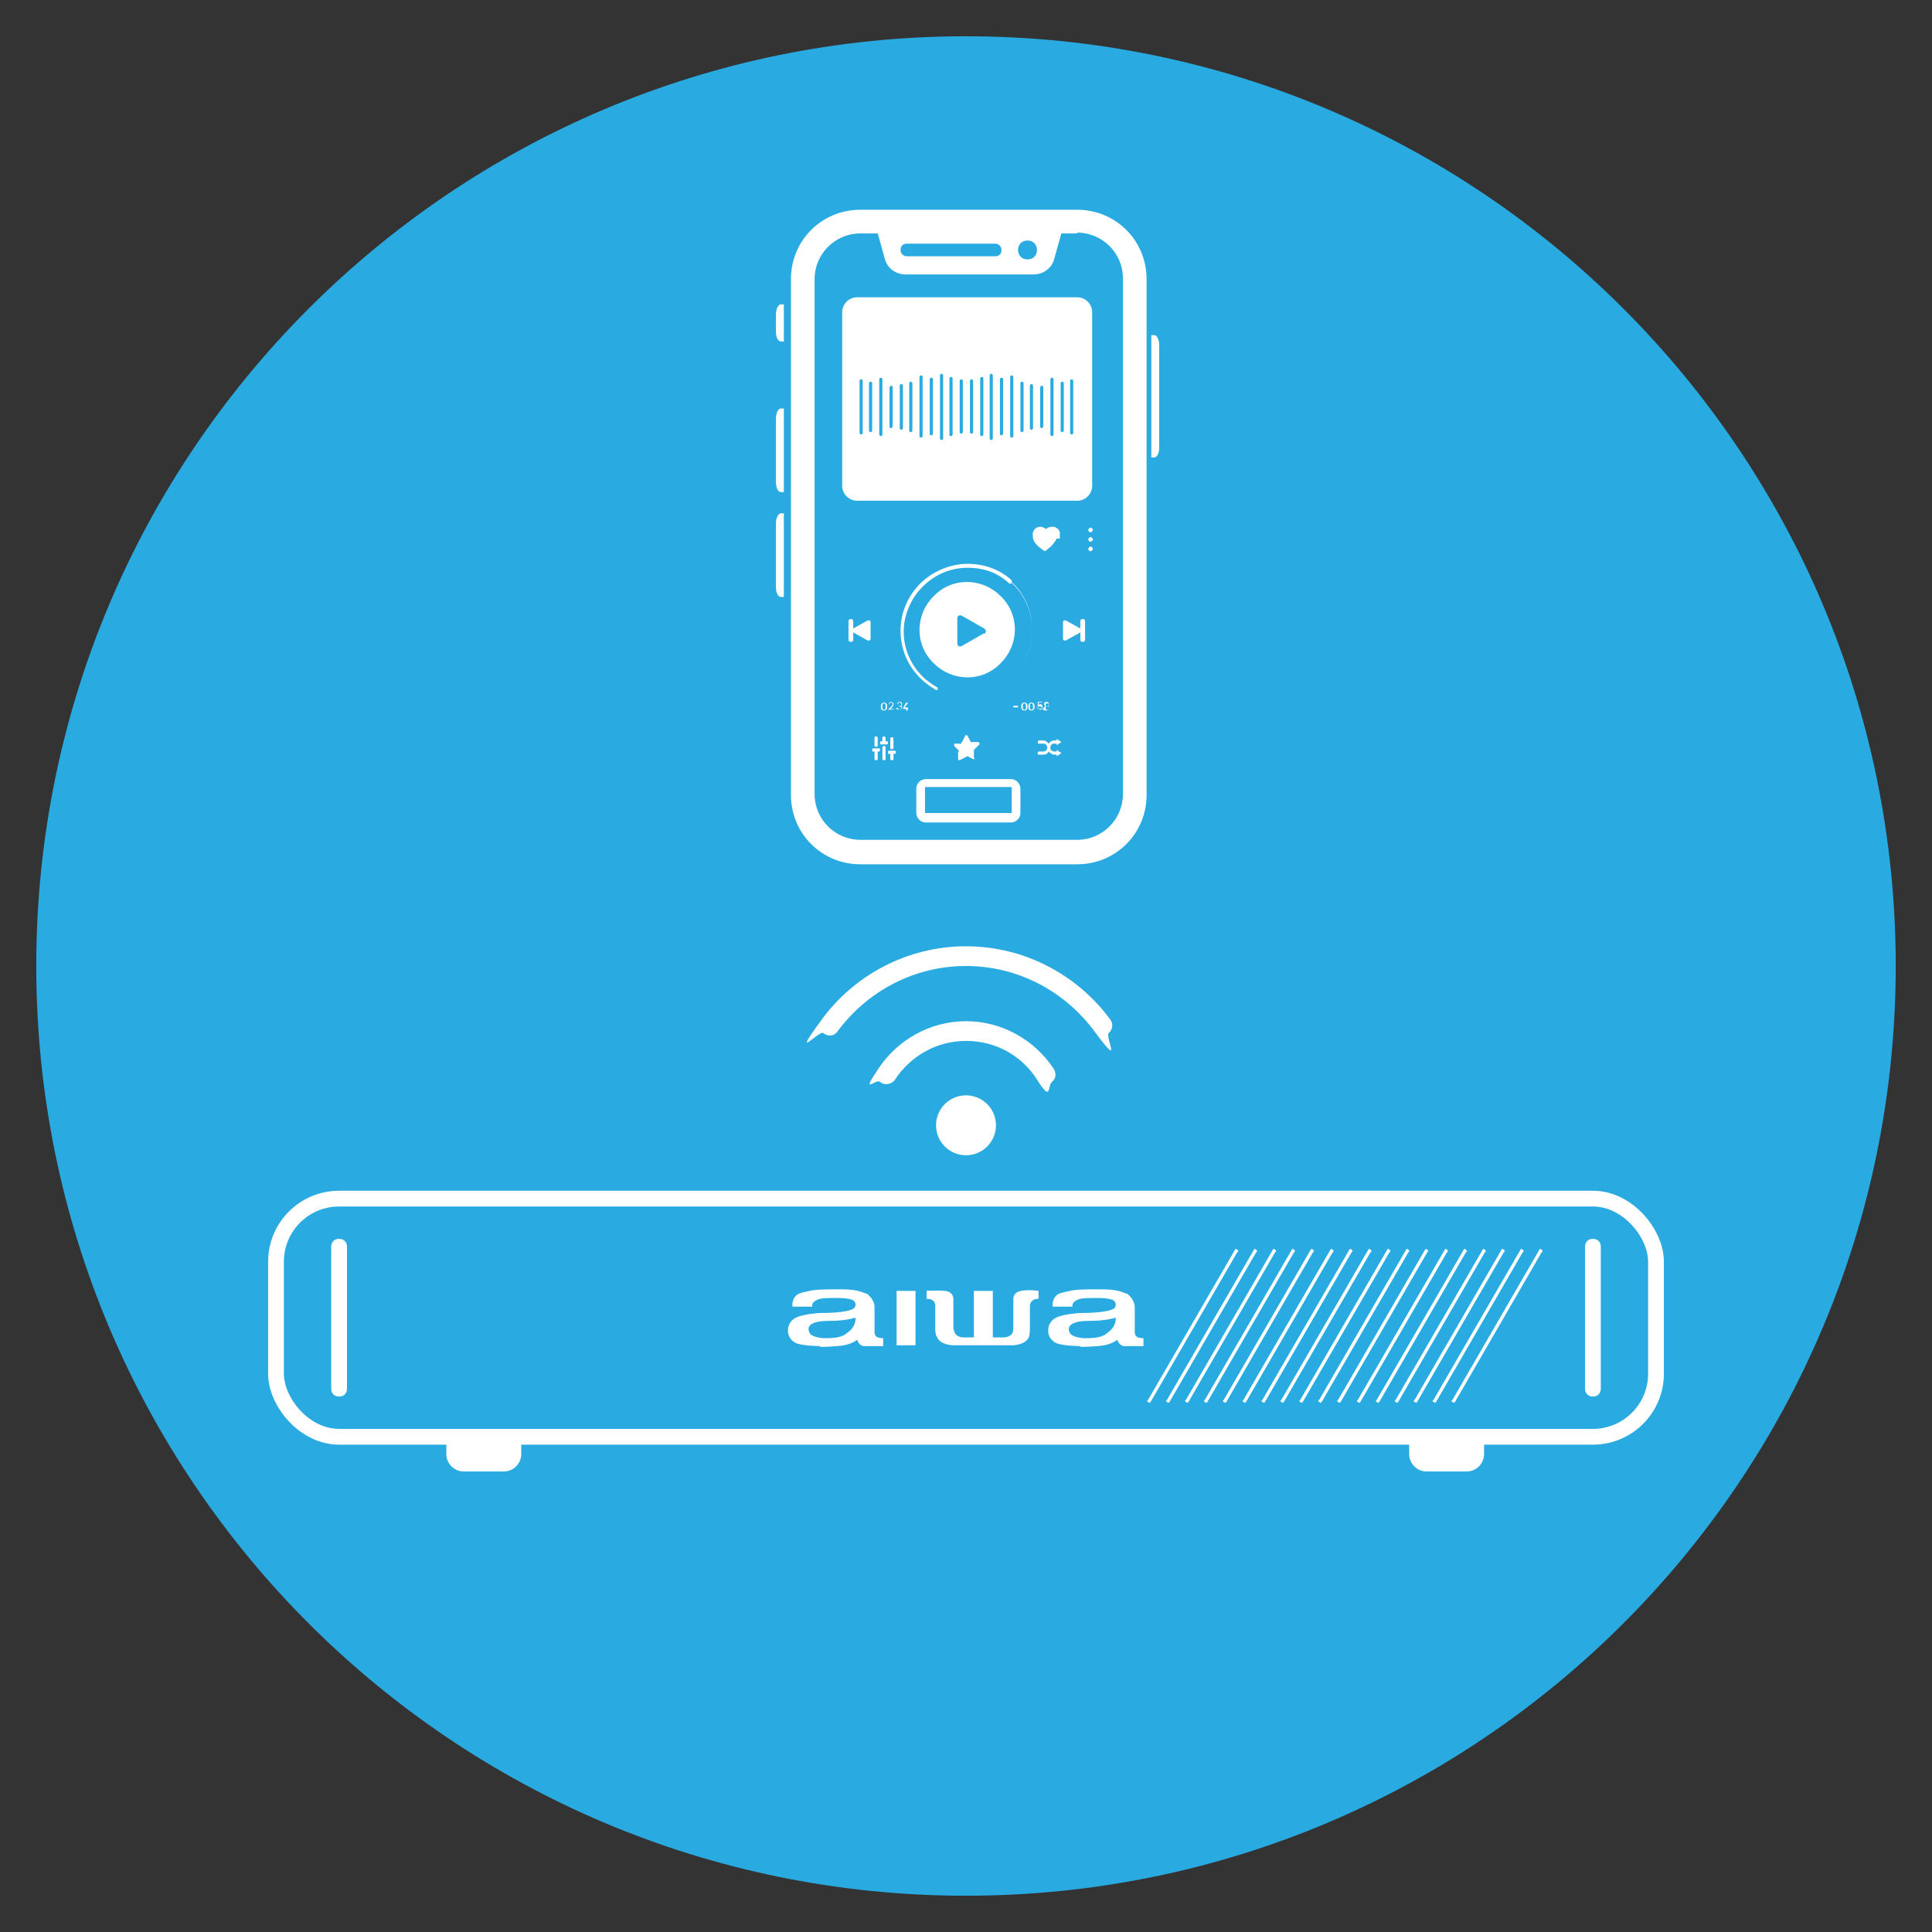 <?xml version="1.0" encoding="UTF-8"?>
<svg id="Layer_1" xmlns="http://www.w3.org/2000/svg" version="1.1" viewBox="0 0 245 245">
  <rect x="0" y="0" width="245" height="245" fill="#333333" stroke="none"/>
  <!-- Generator: Adobe Illustrator 29.8.2, SVG Export Plug-In . SVG Version: 2.1.1 Build 3)  -->
  <defs>
    <style>
      .st0 {
        fill: #29abe2;
      }

      .st1 {
        fill: #fff;
      }

      .st2 {
        fill: none;
        stroke: #fff;
        stroke-miterlimit: 10;
        stroke-width: 2px;
      }
    </style>
  </defs>
  <path class="st0" d="M240.4,122.5c0,65.1-52.8,117.9-117.9,117.9S4.6,187.6,4.6,122.5,57.4,4.6,122.5,4.6s117.9,52.8,117.9,117.9Z"/>
  <rect class="st2" x="35" y="152" width="175" height="30.2" rx="8" ry="8"/>
  <path class="st1" d="M104,170.7s-2.2,0-3.1-.4c-1.3-.7-1-2-.8-2.4.2-.3.4-.8,1.7-1.1,1.3-.3,2.4-.3,2.4-.3.4,0,3.3,0,4.1-.6,0,0,.5-.5-.1-1,0,0-.4-.3-2-.3s-2.2,0-2.7.3c-.6.3-.5.7-.5.8h-2.5s-.2-1,.7-1.6c.4-.2,1.5-.4,1.5-.4.7-.2,2.3-.2,3.5-.2,1.2,0,2.4,0,3.5.5,0,0,.3,0,.6.4.3.3.6.8.6,1.4,0,.5,0,.6,0,.6v1.7s0,.3,0,.7c0,.4,0,.9,1.1.9v1s-.6,0-1,0c-.4,0-.9,0-1.5,0-.5-.1-.7-.5-.8-.8,0,0-.6.5-1.7.7-1.2.2-3,.2-3,.2h0ZM108.5,167.1s-1.3.4-3.2.4c-1.1,0-2,.1-2.5.5-.5.4-.2,1.1.1,1.3.4.2.6.3,1.5.4.9,0,2.1,0,2.8-.5.7-.5,1.3-1,1.3-2.1h0ZM137,170.7s-2.2,0-3.1-.4c-1.3-.7-1-2-.8-2.4.2-.3.4-.8,1.7-1.1,1.3-.3,2.4-.3,2.4-.3.4,0,3.3,0,4.1-.6,0,0,.5-.5-.1-1,0,0-.4-.3-2-.3s-2.2,0-2.7.3c-.6.3-.5.7-.5.8h-2.5s-.2-1,.7-1.6c.4-.2,1.5-.4,1.5-.4.7-.2,2.3-.2,3.5-.2,1.2,0,2.4,0,3.5.5,0,0,.3,0,.6.4.3.3.6.8.6,1.4,0,.5,0,.6,0,.6v1.7s0,.3,0,.7,0,.9,1.1.9v1s-.6,0-1,0-.9,0-1.5,0c-.5-.1-.7-.5-.8-.8,0,0-.6.5-1.7.7-1.2.2-3,.2-3,.2h0ZM141.5,167.1s-1.3.4-3.2.4c-1.1,0-2,.1-2.5.5-.5.4-.2,1.1.1,1.3.4.2.6.3,1.5.4.9,0,2.1,0,2.8-.5.7-.5,1.3-1,1.3-2.1h0ZM113.7,170.6h2.4v-6.9h-2.4v6.9ZM129.6,163.7c-1.2.1-1.1,1.1-1.1,1.1v3.6c0,.5-.1,1.2-1.4,1.2h-1.2s0,0,0,0v-5.9h-2.4v5.9h-1.2c-1.2,0-1.3-.7-1.4-1.2v-3.6s.1-1-1.1-1.1c-1.2-.1-2.3,0-2.3,0v1c1.2,0,1.1.9,1.1.9v3s0,.6.2.9c.4,1.1,2.1,1.1,2.1,1.1h7.5s1.7,0,2.1-1.1c.1-.4.1-.9.1-.9v-3s0-.9,1.1-.9v-1s-1.1-.2-2.3,0h0Z"/>
  <g>
    <circle class="st1" cx="122.5" cy="142.7" r="3.8"/>
    <path class="st1" d="M122.5,129.5c-4.6,0-8.7,2.4-11.1,6s-.3,1.2.2,1.7h0c.6.5,1.5.3,1.9-.3,1.9-2.9,5.2-4.9,9-4.9s7.1,1.9,9,4.9,1.3.8,1.9.3h0c.5-.4.6-1.1.2-1.7-2.4-3.6-6.5-6-11.1-6Z"/>
    <path class="st1" d="M122.5,120c-7.5,0-14.2,3.7-18.3,9.3s-.3,1.3.2,1.7h0c.6.5,1.4.4,1.8-.2,3.7-5,9.6-8.3,16.3-8.3s12.6,3.3,16.3,8.3,1.3.7,1.8.2h0c.5-.4.6-1.2.2-1.7-4.1-5.6-10.8-9.3-18.3-9.3Z"/>
  </g>
  <g>
    <path class="st1" d="M43,177.1c-.6,0-1-.4-1-1v-18c0-.6.4-1,1-1s1,.4,1,1v18c0,.6-.4,1-1,1Z"/>
    <path class="st1" d="M202,177.1c-.6,0-1-.4-1-1v-18c0-.6.4-1,1-1s1,.4,1,1v18c0,.6-.4,1-1,1Z"/>
  </g>
  <g>
    <path class="st1" d="M56.7,182.3h9.4v2.1c0,1.2-1,2.2-2.2,2.2h-5.1c-1.2,0-2.2-1-2.2-2.2v-2.1h0Z"/>
    <path class="st1" d="M178.8,182.3h9.4v2.1c0,1.2-1,2.2-2.2,2.2h-5.1c-1.2,0-2.2-1-2.2-2.2v-2.1h0Z"/>
  </g>
  <g>
    <g>
      <path class="st1" d="M136.6,29.5c3.2,0,5.8,2.6,5.8,5.8v65.4c0,3.2-2.6,5.8-5.8,5.8h-27.5c-3.2,0-5.8-2.6-5.8-5.8V35.4c0-3.2,2.6-5.8,5.8-5.8h27.5M136.6,26.6h-27.5c-4.9,0-8.8,3.9-8.8,8.8v65.4c0,4.9,3.9,8.8,8.8,8.8h27.5c4.9,0,8.8-3.9,8.8-8.8V35.4c0-4.9-3.9-8.8-8.8-8.8h0Z"/>
      <path class="st1" d="M99.4,75.7h-.4c-.3,0-.6-.5-.6-1.2v-8.2c0-.6.3-1.2.6-1.2h.4v10.5Z"/>
      <path class="st1" d="M99.4,62.4h-.4c-.3,0-.6-.5-.6-1.2v-8.2c0-.6.3-1.2.6-1.2h.4v10.5Z"/>
      <path class="st1" d="M146,58h.4c.3,0,.6-.5.6-1.2v-13.1c0-.6-.3-1.2-.6-1.2h-.4s0,15.4,0,15.4Z"/>
      <path class="st1" d="M99.4,43.3h-.4c-.3,0-.6-.5-.6-1.2v-2.3c0-.6.3-1.2.6-1.2h.4v4.7Z"/>
      <path class="st1" d="M134.5,29.2h-23.3l1,3.6c.3,1.2,1.4,2,2.6,2h16.3c1.2,0,2.3-.8,2.6-2l1-3.6h0ZM130.3,32.9c-.7,0-1.2-.5-1.2-1.2s.5-1.2,1.2-1.2,1.2.5,1.2,1.2-.5,1.2-1.2,1.2h0ZM115,32.5c-.4,0-.8-.3-.8-.8s.3-.8.8-.8h11.2c.4,0,.8.3.8.8s-.3.8-.8.8h-11.2Z"/>
    </g>
    <path class="st1" d="M128.2,99.8c0,0,.1,0,.1.1v3.1c0,0,0,.1-.1.1h-10.8c0,0-.1,0-.1-.1v-3.1c0,0,0-.1.1-.1h10.8M128.2,98.8h-10.8c-.6,0-1.2.5-1.2,1.2v3.1c0,.6.5,1.2,1.2,1.2h10.8c.6,0,1.2-.5,1.2-1.2v-3.1c0-.6-.5-1.2-1.2-1.2h0Z"/>
  </g>
  <g>
    <path class="st1" d="M145.7,177.8s0,0-.1,0c-.1,0-.2-.2,0-.3l11-19c0-.1.2-.2.3,0,.1,0,.2.2,0,.3l-11,19c0,0-.1.1-.2.1Z"/>
    <path class="st1" d="M148.1,177.8s0,0-.1,0c-.1,0-.2-.2,0-.3l11-19c0-.1.2-.2.3,0,.1,0,.2.2,0,.3l-11,19c0,0-.1.1-.2.1Z"/>
    <path class="st1" d="M150.5,177.8s0,0-.1,0c-.1,0-.2-.2,0-.3l11-19c0-.1.2-.2.3,0,.1,0,.2.2,0,.3l-11,19c0,0-.1.1-.2.1Z"/>
    <path class="st1" d="M152.9,177.8s0,0-.1,0c-.1,0-.2-.2,0-.3l11-19c0-.1.2-.2.3,0,.1,0,.2.2,0,.3l-11,19c0,0-.1.1-.2.1Z"/>
    <path class="st1" d="M155.3,177.8s0,0-.1,0c-.1,0-.2-.2,0-.3l11-19c0-.1.2-.2.3,0,.1,0,.2.2,0,.3l-11,19c0,0-.1.1-.2.1Z"/>
    <path class="st1" d="M157.8,177.8s0,0-.1,0c-.1,0-.2-.2,0-.3l11-19c0-.1.2-.2.3,0,.1,0,.2.2,0,.3l-11,19c0,0-.1.1-.2.1Z"/>
    <path class="st1" d="M160.2,177.8s0,0-.1,0c-.1,0-.2-.2,0-.3l11-19c0-.1.2-.2.3,0,.1,0,.2.2,0,.3l-11,19c0,0-.1.1-.2.1Z"/>
    <path class="st1" d="M162.6,177.8s0,0-.1,0c-.1,0-.2-.2,0-.3l11-19c0-.1.2-.2.3,0,.1,0,.2.2,0,.3l-11,19c0,0-.1.1-.2.1Z"/>
    <path class="st1" d="M165,177.8s0,0-.1,0c-.1,0-.2-.2,0-.3l11-19c0-.1.2-.2.3,0,.1,0,.2.2,0,.3l-11,19c0,0-.1.1-.2.1Z"/>
    <path class="st1" d="M167.4,177.8s0,0-.1,0c-.1,0-.2-.2,0-.3l11-19c0-.1.2-.2.3,0,.1,0,.2.2,0,.3l-11,19c0,0-.1.1-.2.1Z"/>
    <path class="st1" d="M169.8,177.8s0,0-.1,0c-.1,0-.2-.2,0-.3l11-19c0-.1.2-.2.3,0,.1,0,.2.2,0,.3l-11,19c0,0-.1.1-.2.1Z"/>
    <path class="st1" d="M172.3,177.8s0,0-.1,0c-.1,0-.2-.2,0-.3l11-19c0-.1.2-.2.3,0,.1,0,.2.2,0,.3l-11,19c0,0-.1.1-.2.1Z"/>
    <path class="st1" d="M174.7,177.8s0,0-.1,0c-.1,0-.2-.2,0-.3l11-19c0-.1.2-.2.3,0,.1,0,.2.2,0,.3l-11,19c0,0-.1.1-.2.1Z"/>
    <path class="st1" d="M177.1,177.8s0,0-.1,0c-.1,0-.2-.2,0-.3l11-19c0-.1.2-.2.3,0,.1,0,.2.2,0,.3l-11,19c0,0-.1.1-.2.1Z"/>
    <path class="st1" d="M179.5,177.8s0,0-.1,0c-.1,0-.2-.2,0-.3l11-19c0-.1.2-.2.3,0,.1,0,.2.2,0,.3l-11,19c0,0-.1.1-.2.1Z"/>
    <path class="st1" d="M181.9,177.8s0,0-.1,0c-.1,0-.2-.2,0-.3l11-19c0-.1.2-.2.3,0,.1,0,.2.2,0,.3l-11,19c0,0-.1.1-.2.1Z"/>
    <path class="st1" d="M184.3,177.8s0,0-.1,0c-.1,0-.2-.2,0-.3l11-19c0-.1.2-.2.3,0,.1,0,.2.2,0,.3l-11,19c0,0-.1.1-.2.1Z"/>
  </g>
  <g>
    <g>
      <path class="st1" d="M137.3,78.5h0c-.2,0-.3.1-.3.3v.9s0,0,0,0l-1.8-1c-.2-.1-.4,0-.4.2v2.1c0,.2.2.3.4.2l1.8-1s0,0,0,0v.9c0,.2.1.3.3.3h0c.2,0,.3-.1.3-.3v-2.3c0-.2-.1-.3-.3-.3Z"/>
      <path class="st1" d="M107.9,78.5h0c.2,0,.3.1.3.3v.9s0,0,0,0l1.8-1c.2-.1.4,0,.4.2v2.1c0,.2-.2.3-.4.2l-1.8-1s0,0,0,0v.9c0,.2-.1.3-.3.3h0c-.2,0-.3-.1-.3-.3v-2.3c0-.2.1-.3.3-.3Z"/>
      <g>
        <path class="st1" d="M111.7,89.6h0c0-.3.1-.5.4-.5s.4.2.4.5h0c0,.3-.1.5-.4.5s-.4-.2-.4-.5ZM112.3,89.6h0c0-.2,0-.4-.2-.4s-.2.1-.2.4h0c0,.2,0,.4.2.4s.2-.1.2-.4Z"/>
        <path class="st1" d="M112.6,90l.4-.4c.1-.1.2-.2.2-.3h0c0,0,0-.2-.2-.2s-.2,0-.2.2h0s-.1,0-.1,0h0c0-.2.2-.3.3-.3s.3.1.3.3h0c0,.1,0,.2-.2.4l-.2.2h0s.5,0,.5,0h0c0,.1-.7.1-.7.1h0Z"/>
        <path class="st1" d="M113.4,89.5c0,0,0,0,0,0s0,0,0,0,0,0,0,0,0,0,0,0ZM113.4,90c0,0,0,0,0,0s0,0,0,0,0,0,0,0,0,0,0,0Z"/>
        <path class="st1" d="M113.7,89.8h0s.2,0,.2,0h0c0,0,0,.2.2.2s.2,0,.2-.2h0c0-.1,0-.2-.2-.2h-.1c0-.1.1-.1.1-.1.1,0,.2,0,.2-.2h0c0,0,0-.2-.2-.2s-.2,0-.2.2h0s-.1,0-.1,0h0c0-.2.1-.3.3-.3s.3.1.3.3h0c0,.1,0,.2-.2.2h0c.1,0,.2.1.2.2h0c0,.2-.2.3-.4.3s-.4-.1-.4-.3Z"/>
        <path class="st1" d="M115,89.9h-.5c0-.1.4-.8.4-.8h.2v.7h.1c0,.1-.1.1-.1.1v.2h-.2v-.2ZM115.1,89.8v-.6h0l-.4.5h0s.4,0,.4,0Z"/>
      </g>
      <path class="st1" d="M128.5,74c0,0-.1-.1-.2-.2h0c0,.1.1.2.2.3,3.2,3.2,3.2,8.4,0,11.6-.7.7-1.5,1.2-2.3,1.6,0,0,0,0,0,0h0s0,0,0,0c.8-.4,1.6-.9,2.3-1.6,3.2-3.2,3.2-8.5,0-11.7Z"/>
      <g>
        <g>
          <path class="st1" d="M129.5,89.6h0c0-.3.1-.5.4-.5s.4.2.4.5h0c0,.3-.1.5-.4.5s-.4-.2-.4-.5ZM130.1,89.6h0c0-.2,0-.4-.2-.4s-.2.1-.2.4h0c0,.2,0,.4.2.4s.2-.1.2-.4Z"/>
          <path class="st1" d="M130.4,89.6h0c0-.3.1-.5.4-.5s.4.2.4.5h0c0,.3-.1.5-.4.5s-.4-.2-.4-.5ZM131,89.6h0c0-.2,0-.4-.2-.4s-.2.1-.2.4h0c0,.2,0,.4.2.4s.2-.1.2-.4Z"/>
          <path class="st1" d="M131.3,89.5c0,0,0,0,0,0s0,0,0,0,0,0,0,0,0,0,0,0ZM131.3,90c0,0,0,0,0,0s0,0,0,0,0,0,0,0,0,0,0,0Z"/>
          <path class="st1" d="M131.6,89.8h0s.1,0,.1,0h0c0,0,0,.2.2.2s.2,0,.2-.2h0c0-.1,0-.2-.2-.2s-.1,0-.2,0c0,0,0,0,0,0h-.1v-.6h.6c0,.1-.5.1-.5.1v.3s0,0,0,0c0,0,.1-.1.2-.1.2,0,.3.1.3.3h0c0,.2-.2.3-.4.3s-.3-.1-.4-.3Z"/>
          <path class="st1" d="M132.4,89.8h0c0-.1,0-.2.2-.3h0c-.1,0-.2-.1-.2-.2h0c0-.2.1-.3.3-.3s.3.1.3.3h0c0,.1,0,.2-.2.2h0c.1,0,.2.1.2.3h0c0,.2-.2.3-.4.3s-.4-.1-.4-.3ZM133,89.8h0c0-.1,0-.2-.2-.2s-.2,0-.2.2h0c0,.1,0,.2.2.2s.2,0,.2-.2ZM133,89.4h0c0,0,0-.2-.2-.2s-.2,0-.2.2h0c0,0,0,.2.2.2s.2,0,.2-.2Z"/>
        </g>
        <rect class="st1" x="128.7" y="89.3" width=".2" height=".6" transform="translate(218.4 -39.2) rotate(90)"/>
      </g>
      <path class="st1" d="M126.9,75.6c-2.4-2.4-6.2-2.4-8.5,0-2.4,2.4-2.4,6.2,0,8.5,2.4,2.4,6.2,2.4,8.5,0,2.4-2.4,2.4-6.2,0-8.5ZM124.8,80.3l-2.8,1.6c-.3.2-.6,0-.6-.3v-3.2c0-.3.3-.5.6-.3l2.8,1.6c.3.2.3.5,0,.7Z"/>
      <path class="st1" d="M128.3,73.9c0,0,0-.2,0-.3h0s0,0,0,0c-1.5-1.4-3.5-2.1-5.6-2.1s-4.4.9-6,2.5c-1.6,1.6-2.5,3.7-2.5,6s.9,4.4,2.5,6c.6.6,1.3,1.1,2,1.5,0,0,.2,0,.2,0,0,0,0-.3,0-.3-.7-.4-1.4-.9-1.9-1.4-1.5-1.5-2.4-3.5-2.4-5.7,0-2.1.9-4.2,2.4-5.7,1.5-1.5,3.5-2.4,5.7-2.4s3.9.7,5.3,2h0s0,0,0,0c0,0,.2,0,.3,0h0Z"/>
    </g>
    <g>
      <path class="st1" d="M134,68.3c-.2.4-.6,1-1.5,1.6h0s0,0,0,0c-1-.6-1.4-1.2-1.5-1.6,0-.3-.1-.5,0-.8.1-.4.5-.7.9-.7.4,0,.6.2.8.3.1-.2.4-.3.8-.3.4,0,.8.3.9.7,0,.3,0,.5,0,.8Z"/>
      <g>
        <path class="st1" d="M138.3,67.5c-.2,0-.3-.2-.3-.3s.2-.3.3-.3.3.2.3.3-.2.3-.3.3Z"/>
        <path class="st1" d="M138.3,68.7c-.2,0-.3-.2-.3-.3s.2-.3.3-.3.3.2.3.3-.2.3-.3.3Z"/>
        <path class="st1" d="M138.3,69.9c-.2,0-.3-.2-.3-.3s.2-.3.3-.3.3.2.3.3-.2.3-.3.3Z"/>
      </g>
    </g>
    <g>
      <path class="st1" d="M134.6,95.5l-.6-.4s0,0,0,0c0,0,0,0,0,0v.2h-.3c-.3,0-.5-.2-.5-.5s.2-.5.5-.5h.3v.2s0,0,0,0c0,0,0,0,0,0l.6-.4s0,0,0,0,0,0,0,0l-.6-.4s0,0,0,0c0,0,0,0,0,0v.2h-.3c-.3,0-.5.1-.7.4-.2-.2-.4-.4-.7-.4h-.5c-.1,0-.2,0-.2.2s0,.2.2.2h.5c.3,0,.5.2.5.5s-.2.5-.5.5h-.5c-.1,0-.2,0-.2.2s0,.2.2.2h.5c.3,0,.5-.1.7-.4.2.2.4.4.7.4h.3v.2s0,0,0,0c0,0,0,0,0,0s0,0,0,0l.6-.4s0,0,0,0c0,0,0,0,0,0Z"/>
      <g>
        <path class="st1" d="M111.1,94.7c.1,0,.2,0,.2-.2v-.9c0-.1,0-.2-.2-.2s-.2,0-.2.2v.9c0,.1,0,.2.2.2Z"/>
        <path class="st1" d="M111.4,94.9h-.6c-.1,0-.2,0-.2.2s0,.2.2.2h.1v.9c0,.1,0,.2.2.2s.2,0,.2-.2v-.9h.1c.1,0,.2,0,.2-.2s0-.2-.2-.2Z"/>
        <path class="st1" d="M113.1,95c.1,0,.2,0,.2-.2v-1.1c0-.1,0-.2-.2-.2s-.2,0-.2.2v1.1c0,.1,0,.2.2.2Z"/>
        <path class="st1" d="M113.4,95.2h-.6c-.1,0-.2,0-.2.2s0,.2.2.2h.1v.6c0,.1,0,.2.2.2s.2,0,.2-.2v-.6h.1c.1,0,.2,0,.2-.2s0-.2-.2-.2Z"/>
        <path class="st1" d="M112.1,94.6c-.1,0-.2,0-.2.2v1.4c0,.1,0,.2.2.2s.2,0,.2-.2v-1.4c0-.1,0-.2-.2-.2Z"/>
        <path class="st1" d="M112.4,94h-.1v-.4c0-.1,0-.2-.2-.2s-.2,0-.2.2v.4h-.1c-.1,0-.2,0-.2.2s0,.2.2.2h.6c.1,0,.2,0,.2-.2s0-.2-.2-.2Z"/>
      </g>
      <path class="st1" d="M122.5,96l-.8.4c-.1,0-.2,0-.2-.2v-.9c.2,0,.1,0,.1-.1l-.6-.6c0,0,0-.2,0-.3h.9c0-.1,0-.2.1-.2l.4-.8c0-.1.2-.1.3,0l.4.8s0,0,.1,0h.9c.1.1.2.3,0,.4l-.6.6s0,0,0,.1v.9c.2.1,0,.2,0,.2l-.8-.4s0,0-.1,0Z"/>
    </g>
    <path class="st1" d="M136.6,37.7h-27.9c-1.1,0-1.9.9-1.9,1.9v22c0,1.1.9,1.9,1.9,1.9h27.9c1.1,0,1.9-.9,1.9-1.9v-22c0-1.1-.9-1.9-1.9-1.9ZM109.4,54.9c0,.1-.1.2-.2.2s-.2-.1-.2-.2v-6.6c0-.1.1-.2.2-.2s.2.1.2.2v6.6ZM110.6,54.6c0,.1-.1.2-.2.2s-.2-.1-.2-.2v-6c0-.1.1-.2.2-.2s.2.1.2.2v6ZM111.9,55.1c0,.1-.1.2-.2.2s-.2-.1-.2-.2v-7c0-.1.1-.2.2-.2s.2.1.2.2v7ZM113.2,54c0,.1-.1.3-.2.3s-.2-.1-.2-.2v-4.9c0-.1.1-.3.2-.3s.2.1.2.2v4.9ZM114.5,54.3c0,.1-.1.2-.2.2s-.2-.1-.2-.2v-5.4c0-.1.1-.2.2-.2s.2.1.2.2v5.4ZM115.7,54.6c0,.1-.1.2-.2.2s-.2-.1-.2-.2v-6c0-.1.1-.2.2-.2s.2.1.2.2v6ZM117,55.3c0,.1-.1.2-.2.2s-.2-.1-.2-.2v-7.5c0-.1.1-.2.2-.2s.2.1.2.2v7.5ZM118.3,55c0,.1-.1.2-.2.2s-.2,0-.2-.2v-6.9c0-.1.1-.2.2-.2s.2,0,.2.2v6.9ZM119.6,55.6c0,.1-.1.2-.2.2s-.2-.1-.2-.2v-8c0-.1.1-.2.2-.2s.2.1.2.2v8ZM120.8,55.1c0,.1-.1.2-.2.2s-.2,0-.2-.2v-7.1c0-.1.1-.2.2-.2s.2,0,.2.2v7.1ZM122.1,54.8c0,.1-.1.2-.2.2s-.2-.1-.2-.2v-6.5c0-.1.1-.2.2-.2s.2.1.2.2v6.5ZM123.4,54.8c0,.1-.1.2-.2.2s-.2-.1-.2-.2v-6.5c0-.1.1-.2.2-.2s.2.1.2.2v6.5ZM124.7,55.1c0,.1-.1.2-.2.2s-.2,0-.2-.2v-7.1c0-.1.1-.2.2-.2s.2,0,.2.2v7.1ZM125.9,55.6c0,.1-.1.2-.2.2s-.2-.1-.2-.2v-8c0-.1.1-.2.2-.2s.2.1.2.2v8ZM127.2,55c0,.1-.1.2-.2.2s-.2,0-.2-.2v-6.9c0-.1.1-.2.2-.2s.2,0,.2.2v6.9ZM128.5,55.3c0,.1-.1.2-.2.2s-.2-.1-.2-.2v-7.5c0-.1.1-.2.2-.2s.2.1.2.2v7.5ZM129.8,54.6c0,.1-.1.2-.2.2s-.2-.1-.2-.2v-6c0-.1.1-.2.2-.2s.2.1.2.2v6ZM131,54.3c0,.1-.1.2-.2.2s-.2-.1-.2-.2v-5.4c0-.1.1-.2.2-.2s.2.1.2.2v5.4ZM132.3,54c0,.1-.1.3-.2.3s-.2-.1-.2-.2v-4.9c0-.1.1-.3.2-.3s.2.1.2.2v4.9ZM133.6,55.1c0,.1-.1.2-.2.2s-.2-.1-.2-.2v-7c0-.1.1-.2.2-.2s.2.1.2.2v7ZM134.9,54.6c0,.1-.1.2-.2.2s-.2-.1-.2-.2v-6c0-.1.1-.2.2-.2s.2.1.2.2v6ZM136.1,54.9c0,.1-.1.2-.2.2s-.2-.1-.2-.2v-6.6c0-.1.1-.2.2-.2s.2.1.2.2v6.6Z"/>
  </g>
</svg>